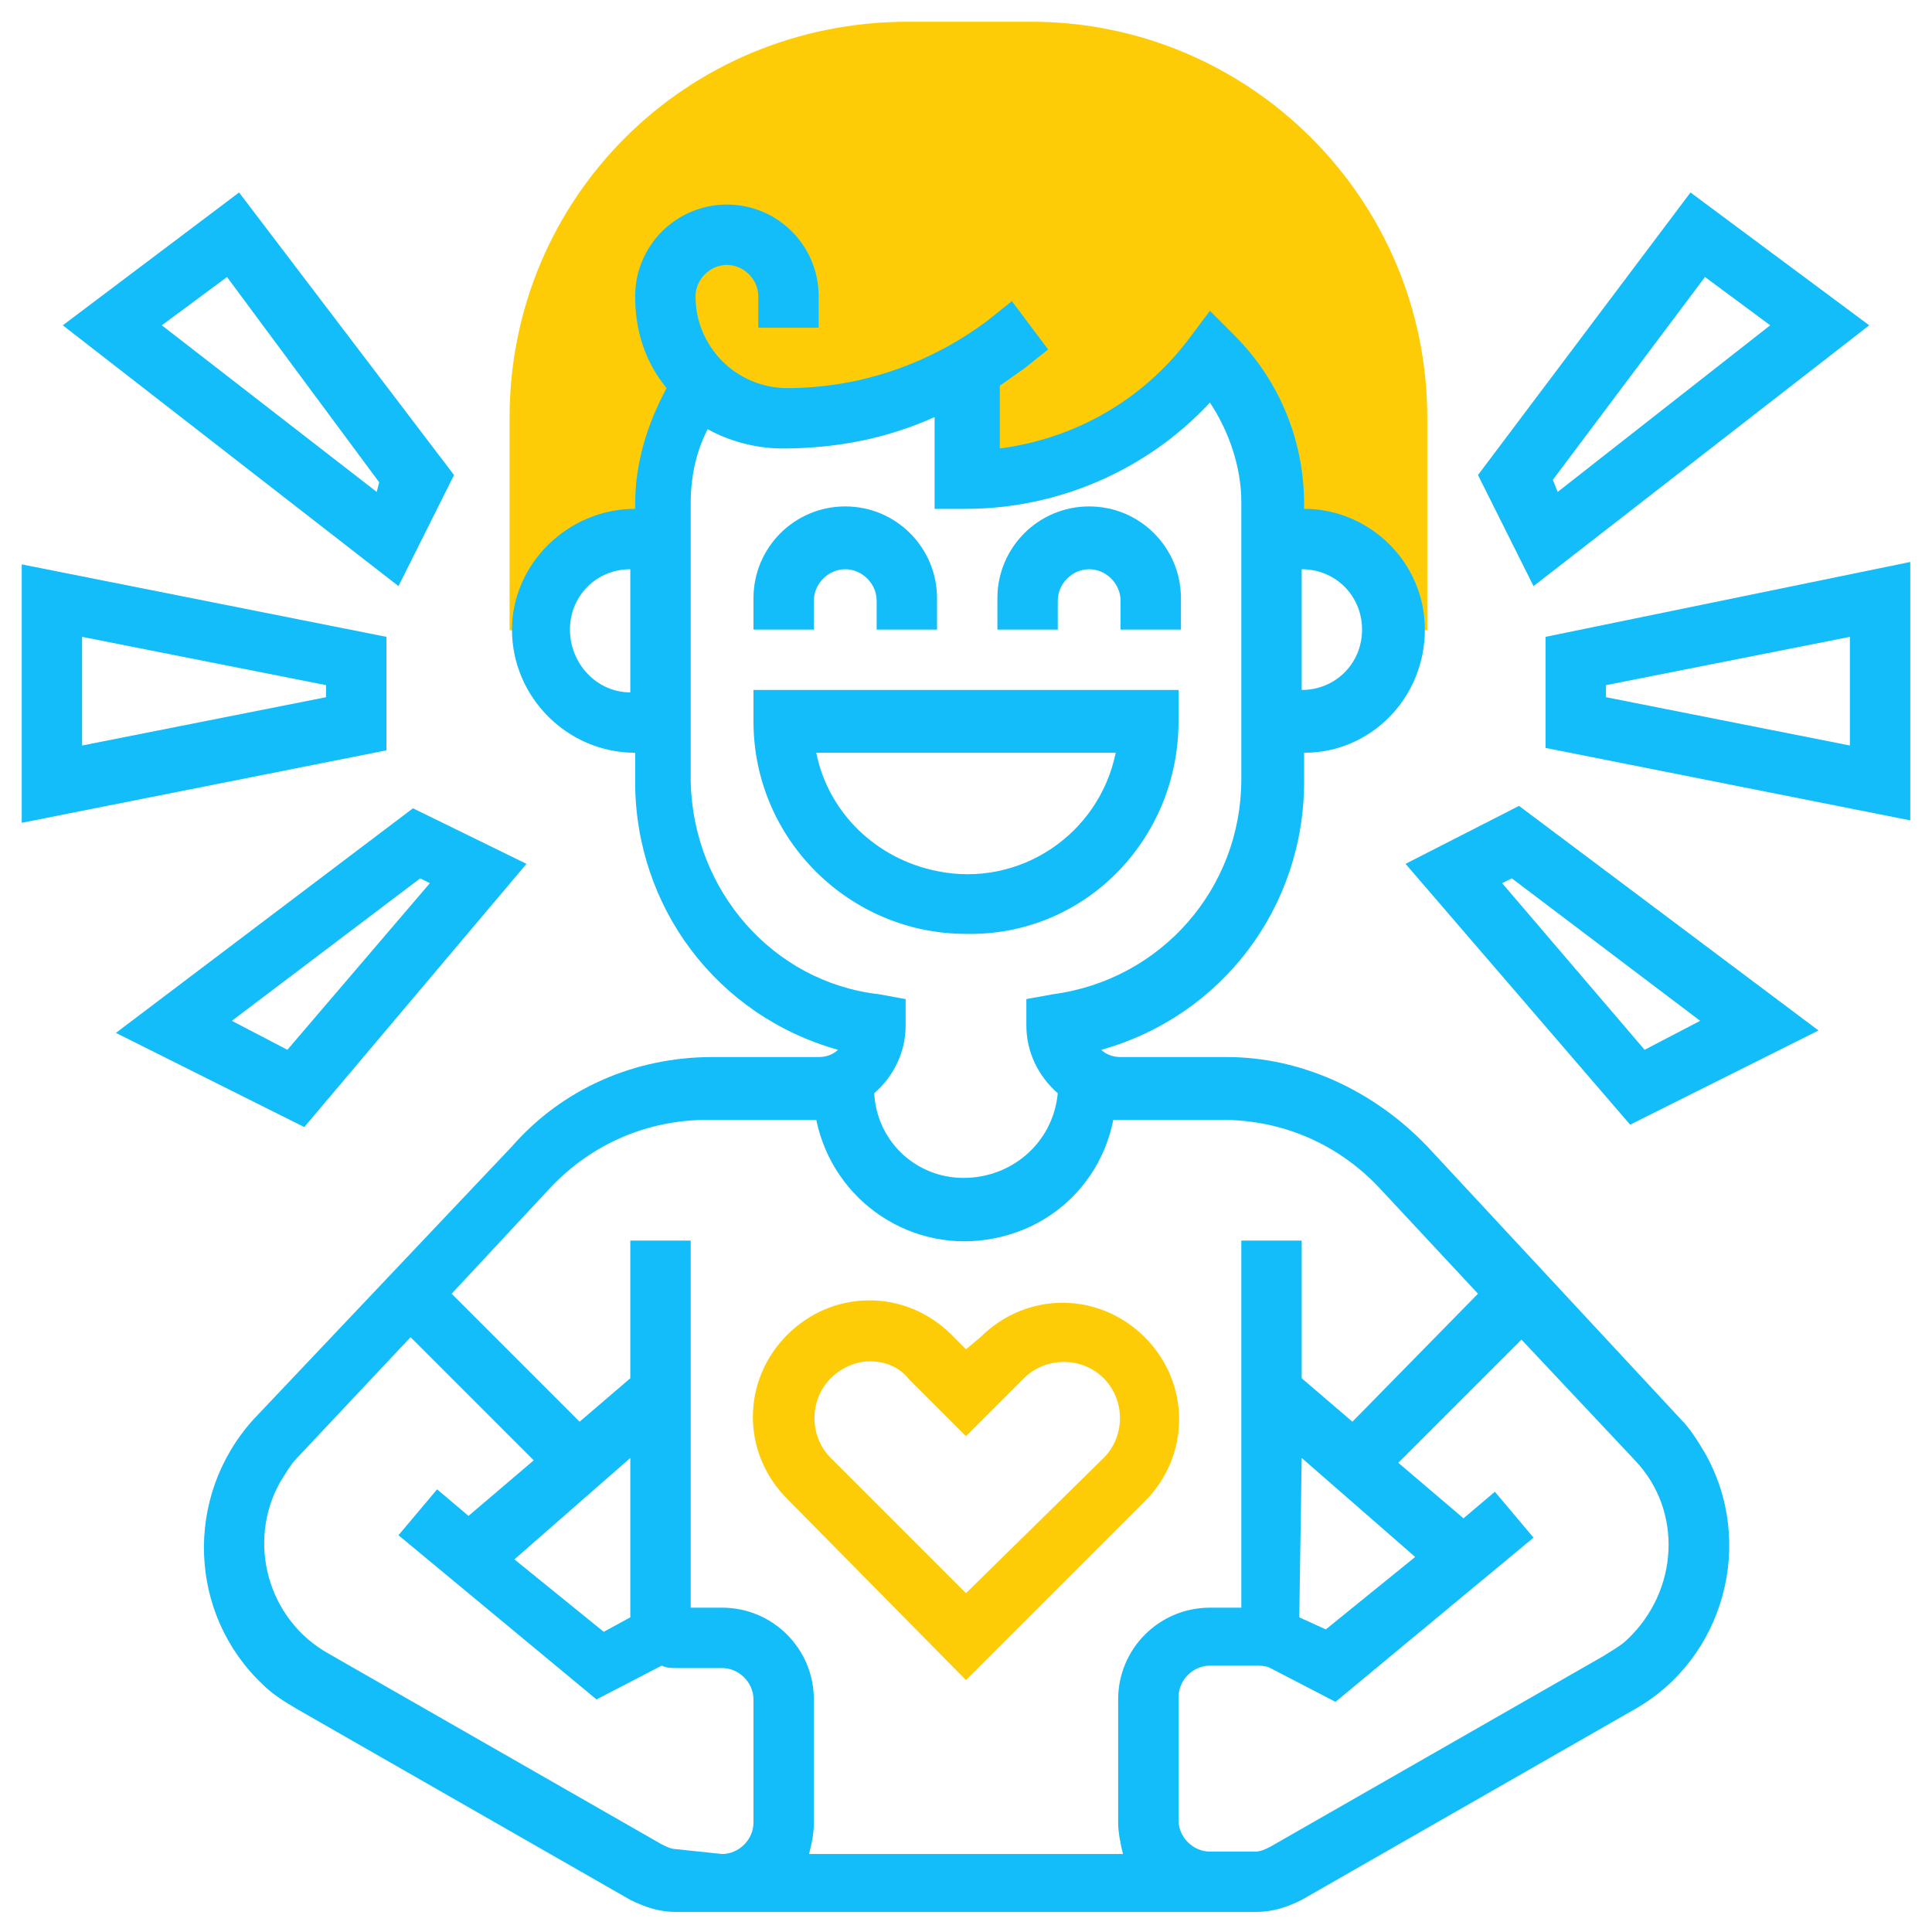 <?xml version="1.0" encoding="utf-8"?>
<!-- Generator: Adobe Illustrator 26.5.0, SVG Export Plug-In . SVG Version: 6.00 Build 0)  -->
<svg version="1.1" id="cheerful" xmlns="http://www.w3.org/2000/svg" xmlns:xlink="http://www.w3.org/1999/xlink" x="0px" y="0px"
	 viewBox="0 0 80 80" style="enable-background:new 0 0 80 80;" xml:space="preserve">
<style type="text/css">
	.st0{fill:#FDCC06;}
	.st1{fill:#12BDF9;}
	.st2{fill:none;}
</style>
<g id="Group_117" transform="translate(20.2 0)">
	<path id="Path_237" class="st0" d="M5.9,22.3h1.3v-1.5c0-1.8,0.5-3.5,1.6-5c0.9,0.9,2.2,1.4,3.5,1.4c2.7,0,5.3-0.7,7.6-2v4.6
		c4,0,7.7-1.9,10.1-5.1c1.6,1.6,2.5,3.8,2.5,6.1v1.5h1.3c2.1,0,3.8,1.7,3.8,3.8c0,0,0,0,0,0h1.3v-8.8c0-9.1-7.4-16.4-16.4-16.4h-5.1
		C8.2,0.9,0.9,8.2,0.9,17.3v8.8h1.3C2.1,24,3.8,22.3,5.9,22.3L5.9,22.3L5.9,22.3z"/>
</g>
<g id="Group_118" transform="translate(0 7.07)">
	<path id="Path_238" class="st1" d="M43.8,17.8c0-0.7,0.6-1.3,1.3-1.3c0.7,0,1.3,0.6,1.3,1.3V19h2.5v-1.3c0-2.1-1.7-3.8-3.8-3.8
		c-2.1,0-3.8,1.7-3.8,3.8V19h2.5V17.8z"/>
	<path id="Path_239" class="st1" d="M33.7,17.8c0-0.7,0.6-1.3,1.3-1.3s1.3,0.6,1.3,1.3V19h2.5v-1.3c0-2.1-1.7-3.8-3.8-3.8
		c-2.1,0-3.8,1.7-3.8,3.8V19h2.5L33.7,17.8z"/>
	<path id="Path_240" class="st1" d="M48.8,22.8v-1.3H31.2v1.3c0,4.9,4,8.8,8.8,8.8C44.9,31.7,48.8,27.7,48.8,22.8z M33.8,24.1h12.4
		c-0.7,3.4-4,5.6-7.4,4.9C36.3,28.5,34.3,26.6,33.8,24.1z"/>
	<path id="Path_241" class="st0" d="M40,62.5l7.4-7.4c1.9-1.9,1.9-4.9,0-6.8c-1.9-1.9-4.9-1.9-6.8,0l0,0L40,48.8l-0.6-0.6
		c-1.9-1.9-4.9-1.9-6.8,0c-1.9,1.9-1.9,4.9,0,6.8l0,0L40,62.5z M36,49.3c0.6,0,1.2,0.2,1.6,0.7l2.4,2.4l2.4-2.4
		c0.9-0.9,2.4-0.9,3.3,0c0.9,0.9,0.9,2.4,0,3.3L40,58.9l-5.6-5.6c-0.9-0.9-0.9-2.4,0-3.3C34.8,49.6,35.4,49.3,36,49.3L36,49.3z"/>
	<path id="Path_242" class="st1" d="M59.1,40.4c-2.2-2.3-5.2-3.7-8.3-3.7h-4.4c-0.3,0-0.6-0.1-0.8-0.3c5-1.4,8.4-5.9,8.4-11.1v-1.2
		c2.8,0,5-2.3,5-5.1c0-2.8-2.3-5-5-5v-0.2c0-2.6-1-5.1-2.9-7l-1-1l-0.9,1.2c-1.9,2.5-4.7,4.1-7.8,4.5V8.9c0.3-0.2,0.7-0.5,1-0.7
		l1-0.8l-1.5-2l-1,0.8c-2.4,1.8-5.3,2.8-8.3,2.8c-2.1,0-3.8-1.7-3.8-3.8c0-0.7,0.6-1.3,1.3-1.3c0.7,0,1.3,0.6,1.3,1.3v1.3h2.5V5.2
		c0-2.1-1.7-3.8-3.8-3.8s-3.8,1.7-3.8,3.8c0,1.4,0.4,2.7,1.3,3.8c-0.8,1.5-1.3,3.1-1.3,4.8V14c-2.8,0-5.1,2.3-5.1,5
		c0,2.8,2.3,5.1,5.1,5.1v1.2c0,5.2,3.4,9.7,8.4,11.1c-0.2,0.2-0.5,0.3-0.8,0.3h-4.4c-3.2,0-6.2,1.3-8.3,3.7L10.5,51.7
		c-2.9,3.2-2.7,8.1,0.4,11c0.4,0.4,0.9,0.7,1.4,1l13.8,7.9c0.6,0.3,1.2,0.5,1.9,0.5H52c0.7,0,1.3-0.2,1.9-0.5l13.8-7.9
		c3.7-2.1,5-6.9,2.9-10.6c-0.3-0.5-0.6-1-1-1.4L59.1,40.4z M56.4,19c0,1.4-1.1,2.5-2.5,2.5v-5C55.3,16.5,56.4,17.6,56.4,19L56.4,19z
		 M23.6,19c0-1.4,1.1-2.5,2.5-2.5v5.1C24.7,21.6,23.6,20.4,23.6,19L23.6,19z M28.6,25.3V13.8c0-1.1,0.2-2.1,0.7-3.1
		c0.9,0.5,2,0.8,3.1,0.8c2.2,0,4.3-0.4,6.3-1.3V14H40c3.8,0,7.5-1.6,10.1-4.4c0.8,1.2,1.3,2.7,1.3,4.1v11.5c0,4.5-3.3,8.3-7.8,8.9
		l-1.1,0.2v1.1c0,1.1,0.5,2.1,1.3,2.8c-0.2,2.1-2,3.6-4.1,3.5c-1.9-0.1-3.4-1.6-3.5-3.5c0.8-0.7,1.3-1.7,1.3-2.8v-1.1l-1.1-0.2
		C32,33.6,28.7,29.8,28.6,25.3z M22.8,42.1c1.7-1.8,4-2.8,6.5-2.8h4.4c0,0,0.1,0,0.1,0c0.7,3.4,4,5.6,7.4,4.9
		c2.5-0.5,4.4-2.4,4.9-4.9c0,0,0.1,0,0.1,0h4.4c2.5,0,4.8,1,6.5,2.8l4.1,4.4L56,51.8L53.9,50v-5.7h-2.5v15.2h-1.3
		c-2.1,0-3.8,1.7-3.8,3.8v5.1c0,0.4,0.1,0.9,0.2,1.3H33.5c0.1-0.4,0.2-0.8,0.2-1.3v-5.1c0-2.1-1.7-3.8-3.8-3.8h-1.3V44.3h-2.5V50
		L24,51.8l-5.3-5.3L22.8,42.1z M53.9,53.3l4.7,4.1l-3.7,3l-1.1-0.5L53.9,53.3z M26.1,53.3v6.6L25,60.5l-3.7-3L26.1,53.3z M28,69.5
		c-0.2,0-0.4-0.1-0.6-0.2l-13.8-7.9c-2.5-1.4-3.4-4.6-2-7.1c0.2-0.3,0.4-0.7,0.7-1l4.7-5l5.1,5.1l-2.7,2.3l-1.3-1.1l-1.6,1.9
		l8.2,6.8l2.7-1.4C27.6,62,27.8,62,28,62h1.9c0.7,0,1.3,0.6,1.3,1.3v5.1c0,0.7-0.6,1.3-1.3,1.3L28,69.5L28,69.5z M66.4,61.5
		l-13.8,7.9c-0.2,0.1-0.4,0.2-0.6,0.2h-1.9c-0.7,0-1.3-0.6-1.3-1.3v-5.1c0-0.7,0.6-1.3,1.3-1.3H52c0.2,0,0.4,0,0.6,0.1l2.7,1.4
		l8.2-6.8l-1.6-1.9l-1.3,1.1l-2.7-2.3l5.1-5.1l4.7,5c2,2.1,1.8,5.4-0.3,7.4C67.1,61.1,66.7,61.3,66.4,61.5L66.4,61.5z"/>
	<path id="Path_243" class="st1" d="M16,19.3l-15.1-3v10.7l15.1-3V19.3z M13.5,21.8l-10.1,2v-4.5l10.1,2V21.8z"/>
	<path id="Path_244" class="st1" d="M21.8,28.7l-4.7-2.3L4.8,35.7l7.8,3.9L21.8,28.7z M9.6,35.2l7.8-5.9l0.4,0.2l-5.9,6.9L9.6,35.2z
		"/>
	<path id="Path_245" class="st1" d="M18.8,12.6L9.9,0.9L2.6,6.4l13.9,10.8L18.8,12.6z M15.6,13.3L6.7,6.4l2.7-2l6.3,8.5L15.6,13.3z"
		/>
	<path id="Path_246" class="st1" d="M64,19.3v4.6l15.1,3V16.2L64,19.3z M76.6,23.8l-10.1-2v-0.5l10.1-2V23.8z"/>
	<path id="Path_247" class="st1" d="M58.2,28.7l9.3,10.8l7.8-3.9l-12.4-9.3L58.2,28.7z M68.1,36.4l-5.9-6.9l0.4-0.2l7.8,5.9
		L68.1,36.4z"/>
	<path id="Path_248" class="st1" d="M77.4,6.4L70,0.9l-8.8,11.7l2.3,4.6L77.4,6.4z M70.6,4.4l2.7,2l-8.8,6.9l-0.2-0.5L70.6,4.4z"/>
</g>
<rect class="st2" width="80" height="80"/>
</svg>
